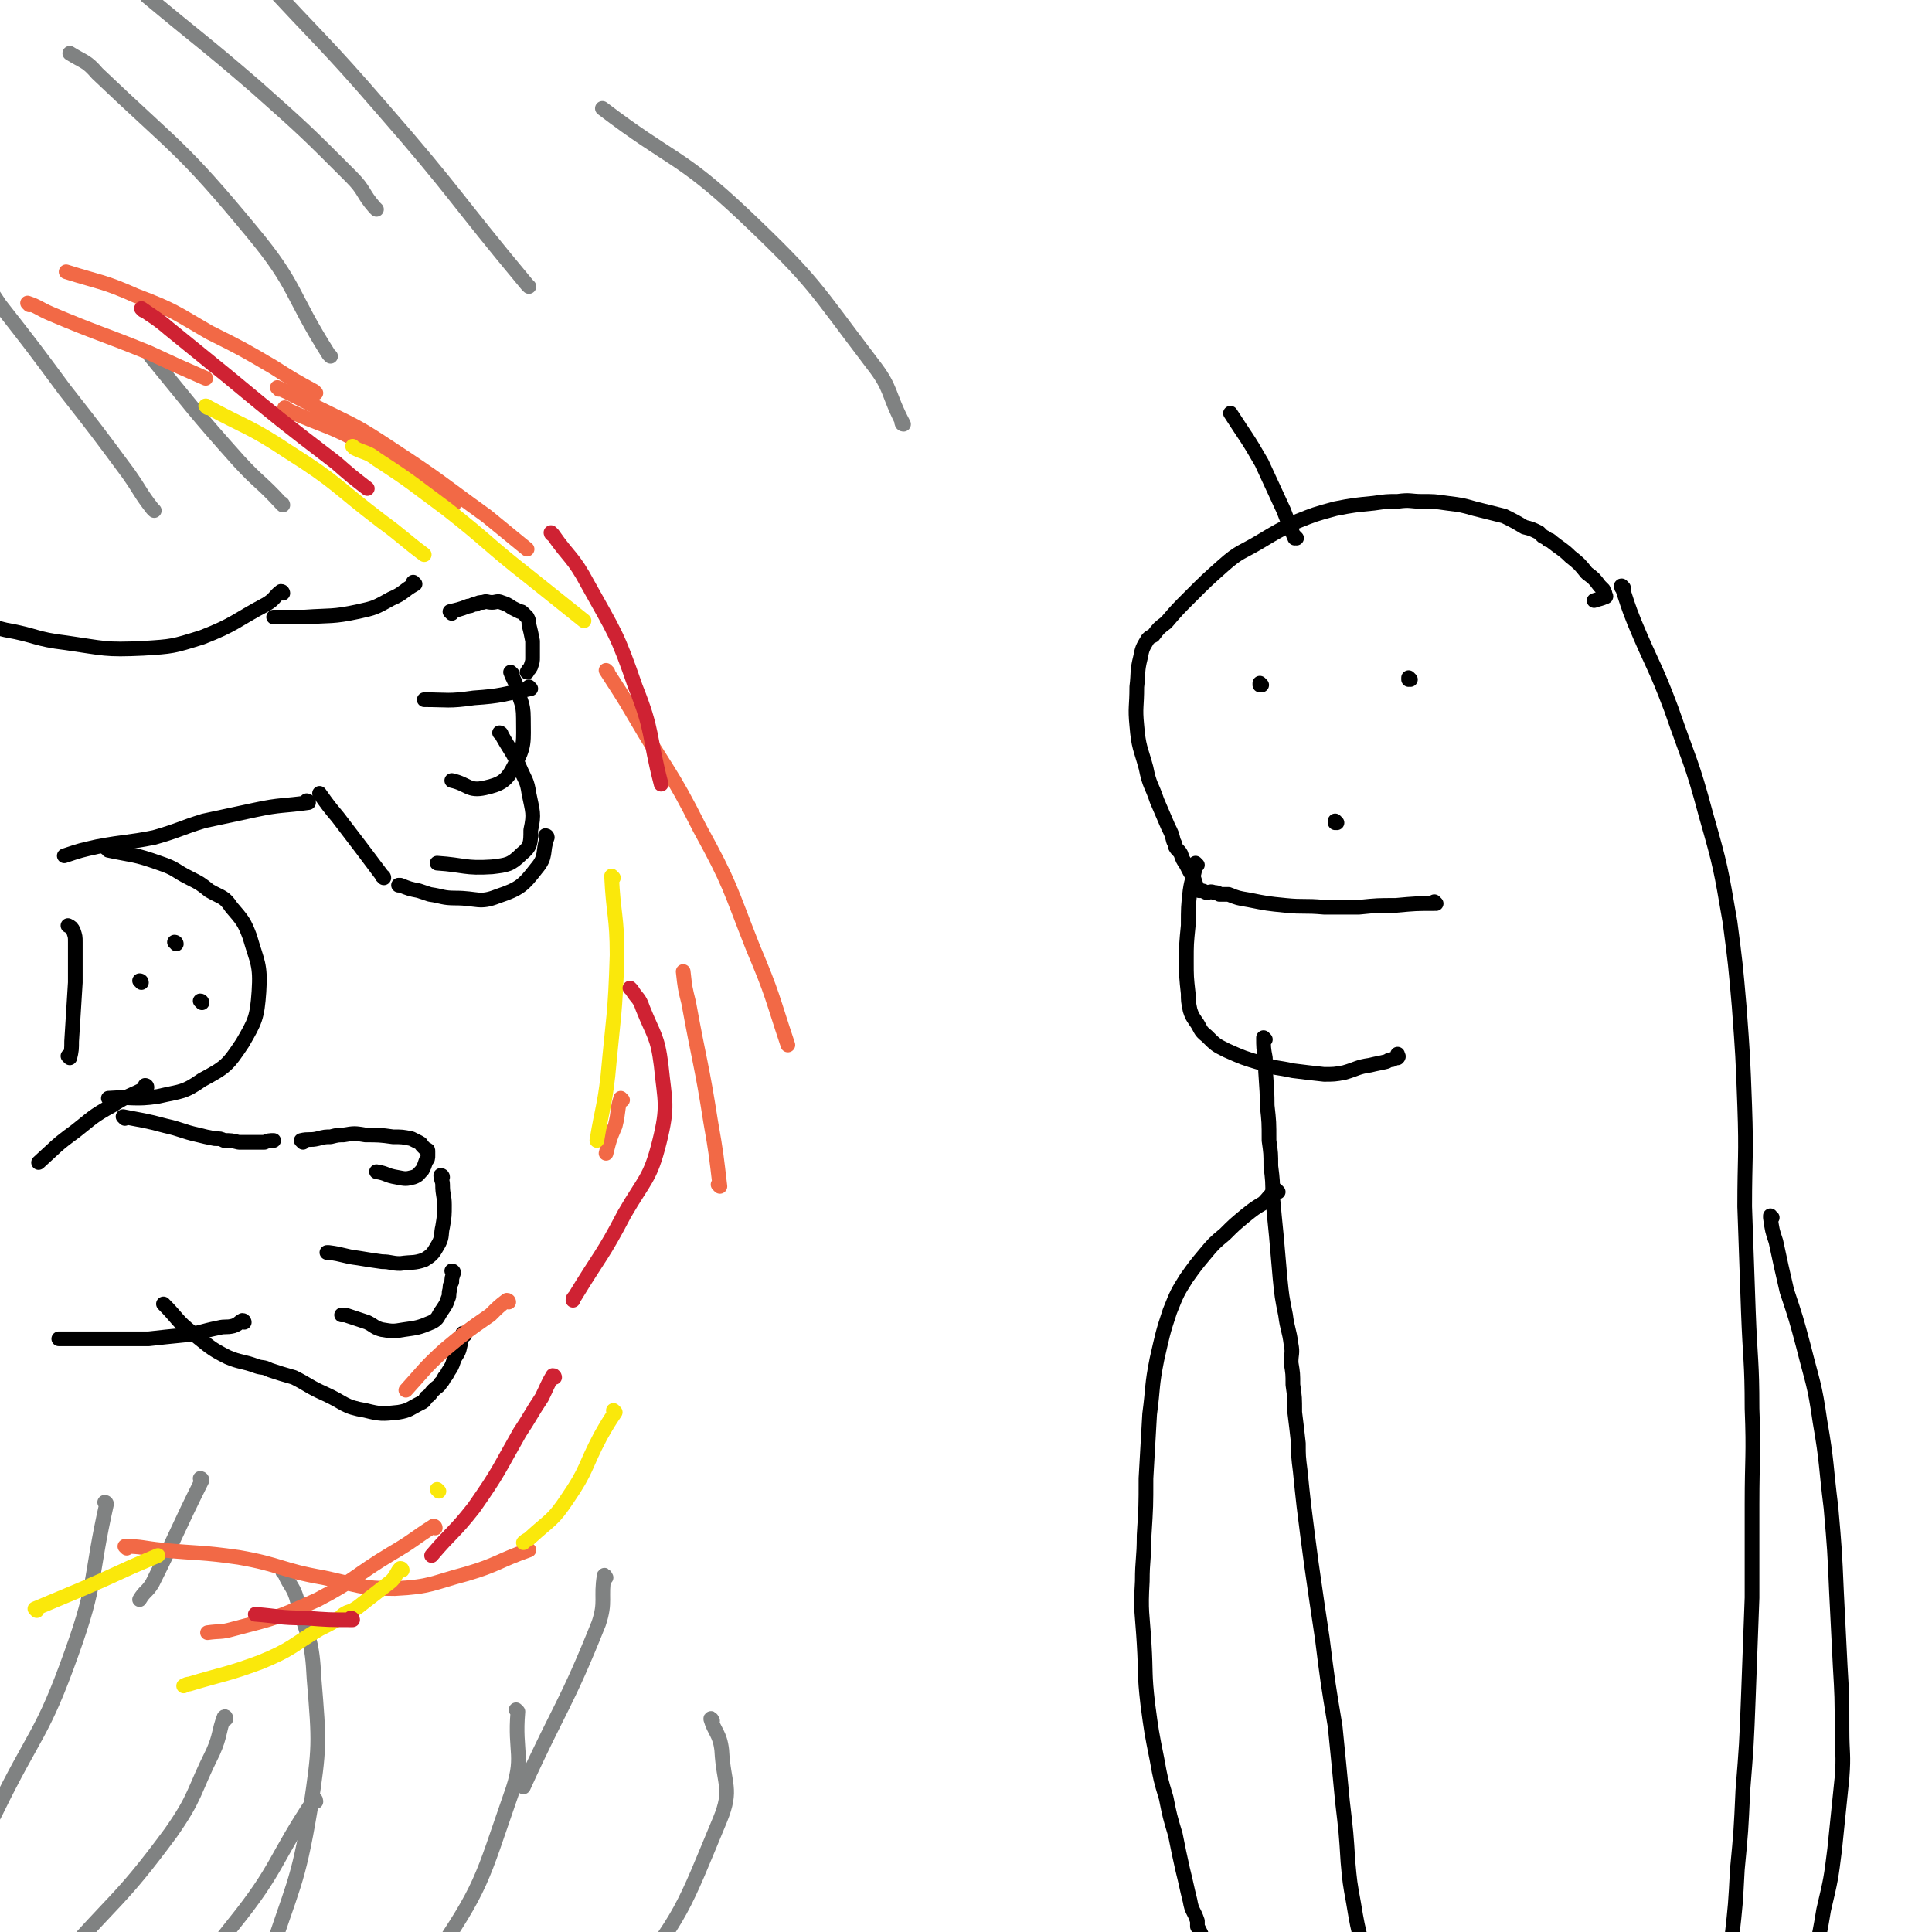 <svg viewBox='0 0 1052 1052' version='1.1' xmlns='http://www.w3.org/2000/svg' xmlns:xlink='http://www.w3.org/1999/xlink'><g fill='none' stroke='#000000' stroke-width='8' stroke-linecap='round' stroke-linejoin='round'><path d='M246,334c0,0 -1,-1 -1,-1 0,0 1,1 1,1 0,0 0,0 0,0 0,0 -1,-1 -1,-1 0,0 1,1 1,1 0,0 0,0 0,0 0,0 -1,-1 -1,-1 4,-1 5,-1 10,-3 2,0 2,-1 4,-1 2,-1 2,-1 4,-1 2,-1 2,0 5,0 2,0 3,-1 5,0 3,1 3,1 6,3 2,1 2,1 4,2 1,0 1,0 2,1 1,1 1,1 2,2 1,2 1,2 1,4 1,4 1,4 2,9 0,4 0,4 0,9 0,2 0,2 -1,5 -1,2 -1,1 -2,3 '/><path d='M289,375c0,0 -1,-1 -1,-1 0,0 0,0 1,1 0,0 0,0 0,0 0,0 -1,-1 -1,-1 0,0 1,1 1,1 -15,3 -16,4 -31,5 -14,2 -14,1 -27,1 '/><path d='M279,367c0,0 -1,-1 -1,-1 0,0 0,0 1,1 0,0 0,0 0,0 0,0 -1,-1 -1,-1 0,0 0,0 1,1 0,0 0,0 0,0 0,0 -1,-1 -1,-1 1,3 2,4 3,7 2,9 4,9 4,18 0,13 1,15 -5,26 -4,8 -7,10 -16,12 -9,2 -9,-2 -18,-4 '/><path d='M273,400c0,0 -1,-1 -1,-1 0,0 0,0 1,1 0,0 0,0 0,0 0,0 -1,-1 -1,-1 0,0 0,0 1,1 0,0 0,0 0,0 0,0 -1,-1 -1,-1 0,0 1,0 1,1 5,9 6,9 10,18 3,7 4,7 5,14 2,10 3,11 1,20 0,7 0,9 -5,13 -6,6 -8,6 -16,7 -15,1 -15,-1 -30,-2 '/><path d='M298,456c0,0 -1,-1 -1,-1 0,0 0,0 1,1 0,0 0,0 0,0 0,0 -1,-1 -1,-1 0,0 0,0 1,1 0,0 0,0 0,0 0,0 -1,-1 -1,-1 0,0 1,0 1,1 -3,8 0,10 -6,17 -7,9 -9,11 -21,15 -10,4 -11,1 -23,1 -7,0 -7,-1 -14,-2 -3,-1 -3,-1 -6,-2 -5,-1 -5,-1 -10,-3 -1,0 -1,0 -1,0 '/><path d='M209,478c0,0 -1,-1 -1,-1 0,0 1,0 1,1 0,0 0,0 0,0 0,0 -1,-1 -1,-1 0,0 1,1 1,1 -12,-16 -12,-16 -25,-33 -5,-6 -5,-6 -10,-13 '/><path d='M226,318c0,0 -1,-1 -1,-1 0,0 1,1 1,1 0,0 0,0 0,0 -7,4 -6,5 -13,8 -9,5 -9,5 -18,7 -14,3 -15,2 -29,3 -9,0 -9,0 -17,0 '/><path d='M154,323c0,0 0,-1 -1,-1 -4,3 -3,4 -8,7 -17,9 -17,11 -35,18 -16,5 -16,5 -32,6 -21,1 -21,0 -42,-3 -17,-2 -16,-4 -33,-7 -8,-2 -8,-2 -17,-3 '/><path d='M168,437c0,0 -1,-1 -1,-1 0,0 1,0 1,1 0,0 0,0 0,0 0,0 -1,-1 -1,-1 0,0 1,1 1,1 -14,2 -15,1 -29,4 -14,3 -14,3 -28,6 -13,4 -13,5 -27,9 -15,3 -15,2 -31,5 -9,2 -9,2 -18,5 '/><path d='M68,609c0,0 0,-1 -1,-1 0,0 1,0 1,1 0,0 0,0 0,0 0,0 -1,-1 -1,-1 10,2 12,2 23,5 9,2 9,3 18,5 4,1 4,1 9,2 3,0 3,0 5,1 4,0 4,0 8,1 3,0 3,0 6,0 2,0 2,0 4,0 2,0 2,0 4,0 2,-1 3,-1 5,-1 0,0 -1,0 -1,0 '/><path d='M165,622c0,0 0,-1 -1,-1 0,0 1,0 1,1 0,0 0,0 0,0 0,0 -1,-1 -1,-1 4,-1 5,0 9,-1 4,-1 4,-1 7,-1 4,-1 4,-1 7,-1 6,-1 6,-1 12,0 7,0 8,0 15,1 5,0 5,0 10,1 2,1 2,1 4,2 2,1 1,1 2,2 1,1 1,1 2,2 1,0 1,0 1,1 0,1 0,1 0,2 0,2 0,2 -1,3 -1,3 -1,3 -2,5 -2,2 -2,3 -5,4 -4,1 -4,1 -9,0 -6,-1 -5,-2 -11,-3 '/><path d='M241,641c0,0 -1,-1 -1,-1 0,0 1,0 1,1 0,0 0,0 0,0 0,0 -1,-1 -1,-1 0,2 1,3 1,5 0,6 1,6 1,11 0,6 0,6 -1,12 -1,4 0,5 -2,9 -3,5 -3,6 -8,9 -6,2 -6,1 -13,2 -5,0 -5,-1 -10,-1 -7,-1 -7,-1 -13,-2 -8,-1 -8,-2 -16,-3 -1,0 -1,0 -1,0 '/><path d='M247,693c0,0 -1,-1 -1,-1 0,0 1,0 1,1 0,0 0,0 0,0 0,0 -1,-1 -1,-1 0,0 1,0 1,1 0,0 0,0 0,0 -1,3 -1,3 -1,5 -1,2 -1,2 -1,4 -1,3 0,3 -1,5 -1,3 -1,3 -3,6 -3,4 -2,5 -6,7 -7,3 -8,3 -15,4 -6,1 -6,1 -12,0 -4,-1 -4,-2 -8,-4 -6,-2 -6,-2 -12,-4 -1,0 -1,0 -2,0 '/><path d='M253,727c0,0 -1,-1 -1,-1 0,0 1,0 1,1 0,0 0,0 0,0 0,0 -1,-1 -1,-1 -1,4 -1,5 -2,9 -1,3 -2,3 -3,6 -1,3 -1,3 -3,6 -1,2 -1,2 -2,3 -1,2 -1,2 -2,3 -1,2 -2,2 -4,4 -2,2 -1,2 -4,4 -1,2 -1,2 -3,3 -6,3 -6,4 -12,5 -9,1 -10,1 -18,-1 -12,-2 -11,-4 -22,-9 -9,-4 -9,-5 -17,-9 -7,-2 -7,-2 -13,-4 -4,-2 -4,-1 -7,-2 -8,-3 -9,-2 -16,-5 -10,-5 -10,-6 -19,-13 -9,-7 -8,-8 -16,-16 '/><path d='M133,720c0,0 0,-1 -1,-1 -2,1 -2,2 -5,3 -4,1 -4,0 -8,1 -10,2 -10,3 -19,4 -10,1 -10,1 -19,2 -8,0 -8,0 -16,0 -6,0 -6,0 -13,0 -7,0 -7,0 -14,0 -3,0 -3,0 -6,0 '/><path d='M80,592c0,0 0,-1 -1,-1 0,0 1,0 1,1 0,0 0,0 0,0 0,0 0,-1 -1,-1 0,0 1,0 1,1 -9,5 -10,4 -19,10 -11,6 -11,7 -20,14 -11,8 -10,8 -20,17 '/><path d='M59,463c0,0 0,-1 -1,-1 0,0 1,0 1,1 0,0 0,0 0,0 0,0 0,-1 -1,-1 0,0 1,0 1,1 0,0 0,0 0,0 0,0 0,-1 -1,-1 0,0 1,0 1,1 0,0 0,0 0,0 14,3 14,2 28,7 9,3 8,4 16,8 6,3 6,3 11,7 7,4 8,3 12,9 6,7 7,8 10,16 4,14 6,15 5,30 -1,14 -2,16 -9,28 -8,12 -9,13 -22,20 -10,7 -11,6 -24,9 -13,2 -14,0 -27,1 '/><path d='M110,546c0,0 0,-1 -1,-1 '/><path d='M96,514c0,0 0,-1 -1,-1 0,0 1,0 1,1 0,0 0,0 0,0 '/><path d='M77,535c0,0 0,-1 -1,-1 0,0 1,0 1,1 '/><path d='M38,576c0,0 0,-1 -1,-1 0,0 1,0 1,1 0,0 0,0 0,0 0,0 0,-1 -1,-1 0,0 1,1 1,1 1,-4 1,-5 1,-9 1,-16 1,-16 2,-32 0,-9 0,-9 0,-18 0,-2 0,-2 0,-4 0,-3 0,-3 -1,-6 -1,-2 -1,-2 -3,-3 '/></g>
<g fill='none' stroke='#808282' stroke-width='8' stroke-linecap='round' stroke-linejoin='round'><path d='M58,819c0,0 0,-1 -1,-1 0,0 1,0 1,1 -9,40 -5,42 -19,81 -16,45 -20,43 -41,86 -2,4 -2,4 -5,8 '/><path d='M123,936c0,0 0,-2 -1,-1 -3,8 -2,10 -6,19 -11,22 -9,24 -23,44 -28,38 -31,36 -61,71 '/><path d='M110,806c0,0 0,-1 -1,-1 0,0 1,0 1,1 0,0 0,0 0,0 -14,28 -13,28 -27,56 -3,5 -4,4 -7,9 '/><path d='M84,278c0,0 0,0 -1,-1 -7,-9 -6,-9 -13,-19 -17,-23 -17,-23 -35,-46 -17,-23 -17,-23 -35,-46 -2,-3 -2,-3 -4,-6 '/><path d='M154,275c0,0 0,-1 -1,-1 0,0 1,1 1,1 0,0 0,0 0,0 0,0 0,0 -1,-1 -11,-12 -12,-11 -23,-23 -25,-28 -25,-29 -48,-57 '/><path d='M180,194c0,0 0,0 -1,-1 -21,-33 -17,-37 -42,-67 -38,-46 -41,-45 -84,-86 -6,-7 -7,-6 -15,-11 '/><path d='M205,114c0,0 0,0 -1,-1 -7,-8 -5,-9 -13,-17 -25,-25 -25,-25 -52,-49 -29,-25 -29,-24 -59,-49 '/><path d='M288,156c0,0 0,0 -1,-1 -40,-48 -38,-49 -79,-96 -32,-37 -33,-36 -66,-72 -1,-1 -1,-1 -2,-2 '/><path d='M492,231c0,0 -1,-1 -1,-1 0,0 0,1 1,1 0,0 0,0 0,0 -9,-17 -6,-19 -17,-33 -32,-42 -31,-44 -70,-81 -35,-33 -39,-29 -77,-58 '/><path d='M172,981c0,0 0,-2 -1,-1 -22,33 -19,37 -44,68 -36,46 -39,44 -79,87 '/><path d='M155,857c0,0 0,-1 -1,-1 0,0 1,0 1,1 3,7 5,7 7,15 6,21 8,21 9,42 3,36 3,37 -2,71 -7,42 -10,42 -23,83 -2,9 -3,8 -7,16 '/><path d='M330,859c0,0 -1,-2 -1,-1 -2,12 1,14 -3,26 -18,45 -21,45 -41,89 '/><path d='M282,932c0,0 -1,-1 -1,-1 0,0 0,0 1,1 0,0 0,0 0,0 -2,23 4,24 -4,46 -16,46 -15,49 -43,90 -21,31 -26,27 -53,54 '/><path d='M388,937c0,0 -1,-2 -1,-1 2,7 5,8 6,17 1,19 6,21 -1,38 -20,48 -20,52 -53,93 -26,32 -32,27 -64,53 '/></g>
<g fill='none' stroke='#F26946' stroke-width='8' stroke-linecap='round' stroke-linejoin='round'><path d='M156,223c0,0 0,-1 -1,-1 0,0 1,1 1,1 0,0 0,0 0,0 22,10 23,8 44,20 24,13 22,15 45,31 1,0 1,0 2,1 '/><path d='M152,212c0,0 -1,-1 -1,-1 9,4 10,5 20,10 22,11 22,10 43,24 26,17 26,18 51,36 11,9 11,9 22,18 '/><path d='M331,366c0,0 -1,-1 -1,-1 7,11 8,12 15,24 18,31 20,30 36,62 17,31 16,32 29,65 11,26 10,26 19,53 '/><path d='M339,599c0,0 -1,-1 -1,-1 -2,6 -1,7 -3,15 -3,7 -3,7 -5,15 '/><path d='M277,709c0,0 0,-1 -1,-1 -4,3 -5,4 -9,8 -13,9 -13,9 -25,19 -11,10 -11,11 -21,22 '/><path d='M237,832c0,0 -1,-1 -1,-1 0,0 1,0 1,1 0,0 0,0 0,0 0,0 0,-1 -1,-1 -11,7 -11,8 -23,15 -20,12 -19,14 -40,25 -22,10 -23,10 -46,16 -7,2 -7,1 -14,2 '/><path d='M69,843c0,0 -1,-1 -1,-1 9,0 10,1 20,2 21,2 21,1 42,4 23,4 23,7 46,11 19,4 20,6 39,6 20,-1 20,-3 39,-8 17,-5 17,-7 34,-13 '/><path d='M392,646c0,0 -1,-1 -1,-1 0,0 1,1 1,1 -2,-17 -2,-18 -5,-35 -5,-32 -6,-32 -12,-65 -2,-8 -2,-8 -3,-17 '/><path d='M172,214c0,0 -1,-1 -1,-1 0,0 1,1 1,1 0,0 0,0 0,0 0,0 0,0 -1,-1 -11,-6 -11,-6 -22,-13 -17,-10 -17,-10 -35,-19 -19,-11 -19,-12 -40,-20 -18,-8 -19,-7 -38,-13 '/><path d='M16,166c0,0 -1,-1 -1,-1 6,2 6,3 13,6 26,11 26,10 53,21 15,7 15,7 31,14 '/></g>
<g fill='none' stroke='#FAE80B' stroke-width='8' stroke-linecap='round' stroke-linejoin='round'><path d='M113,222c0,0 0,-1 -1,-1 0,0 1,1 1,1 0,0 0,0 0,0 0,0 -1,-1 -1,-1 22,12 24,11 45,25 27,17 26,19 51,38 11,8 11,9 23,18 '/><path d='M193,244c0,0 -1,-1 -1,-1 0,0 1,1 1,1 0,0 0,0 0,0 6,3 7,2 12,6 20,13 19,13 38,27 23,18 22,19 45,37 15,12 15,12 30,24 '/><path d='M334,478c0,0 -1,-1 -1,-1 0,0 0,0 1,1 0,0 0,0 0,0 0,0 -1,-1 -1,-1 1,21 3,22 3,43 -1,33 -2,33 -5,66 -2,17 -3,17 -6,35 '/><path d='M335,769c0,0 -1,-1 -1,-1 0,0 0,0 1,1 0,0 0,0 0,0 -4,6 -4,6 -8,13 -9,17 -7,18 -18,34 -8,12 -9,11 -20,21 -2,2 -2,1 -4,3 '/><path d='M219,855c0,0 0,-1 -1,-1 -2,2 -2,4 -5,7 -9,7 -9,7 -18,14 -3,2 -3,2 -6,3 -2,1 -2,1 -4,3 -5,3 -5,3 -11,6 -15,9 -15,11 -32,18 -19,7 -19,6 -39,12 -1,0 -1,0 -3,1 '/><path d='M20,877c0,0 0,-1 -1,-1 0,0 1,0 1,1 0,0 0,0 0,0 0,0 -1,-1 -1,-1 26,-11 27,-11 53,-23 7,-3 7,-3 14,-6 '/><path d='M239,812c0,0 -1,-1 -1,-1 '/></g>
<g fill='none' stroke='#CF2233' stroke-width='8' stroke-linecap='round' stroke-linejoin='round'><path d='M78,169c0,0 -1,-1 -1,-1 7,5 8,5 15,11 16,13 16,13 32,26 29,24 29,24 59,47 8,7 8,7 17,14 '/><path d='M301,291c0,0 -1,-1 -1,-1 0,0 0,1 1,1 0,0 0,0 0,0 9,13 11,12 19,27 15,27 16,27 26,56 10,25 7,26 14,53 '/><path d='M344,539c0,0 -1,-1 -1,-1 0,0 0,0 1,1 0,0 0,0 0,0 3,5 4,4 6,10 6,15 8,15 10,31 2,20 4,22 -1,42 -5,20 -8,20 -19,39 -12,23 -13,22 -27,45 -1,1 -1,1 -1,2 '/><path d='M302,750c0,0 0,-1 -1,-1 -3,5 -3,6 -6,12 -6,9 -6,10 -12,19 -12,21 -11,21 -25,41 -11,14 -12,13 -23,26 '/><path d='M192,882c0,0 -1,-1 -1,-1 0,0 1,0 1,1 0,0 0,0 0,0 0,0 -1,-1 -1,-1 0,0 1,1 1,1 -13,0 -13,0 -26,-1 -14,0 -14,-1 -27,-2 '/></g>
<g fill='none' stroke='#000000' stroke-width='8' stroke-linecap='round' stroke-linejoin='round'><path d='M782,492c0,0 -1,-1 -1,-1 0,0 0,0 0,1 0,0 0,0 0,0 1,0 0,-1 0,-1 0,0 0,0 0,1 0,0 0,0 0,0 -10,0 -10,0 -21,1 -10,0 -10,0 -20,1 -10,0 -10,0 -19,0 -11,-1 -11,0 -21,-1 -10,-1 -10,-1 -20,-3 -6,-1 -6,-1 -11,-3 -3,0 -3,0 -5,0 -1,-1 -1,-1 -3,-1 -2,-1 -2,0 -4,0 -1,0 -1,-1 -3,-1 0,0 -1,0 -1,0 -2,-3 -2,-4 -3,-7 -2,-3 -2,-3 -4,-7 -2,-3 -2,-3 -3,-6 -1,-2 -2,-2 -3,-4 0,-1 0,-1 -1,-3 -1,-4 -1,-4 -3,-8 -3,-7 -3,-7 -6,-14 -3,-9 -4,-8 -6,-18 -3,-11 -4,-11 -5,-23 -1,-10 0,-10 0,-21 1,-8 0,-8 2,-16 1,-5 1,-5 4,-10 1,-1 1,-1 3,-2 3,-4 3,-4 7,-7 6,-7 6,-7 13,-14 9,-9 9,-9 18,-17 9,-8 10,-7 20,-13 10,-6 10,-6 20,-11 10,-4 10,-4 21,-7 10,-2 11,-2 21,-3 7,-1 7,-1 13,-1 7,-1 7,0 13,0 7,0 7,0 14,1 8,1 8,1 15,3 8,2 8,2 16,4 6,3 6,3 11,6 4,1 4,1 8,3 1,1 1,1 2,2 2,1 2,1 3,2 1,0 1,0 2,1 5,4 6,4 10,8 5,4 5,4 9,9 4,3 4,3 7,7 1,1 1,1 2,2 0,1 1,1 1,3 0,0 1,1 0,1 -2,1 -3,1 -6,2 '/><path d='M652,471c0,0 -1,-1 -1,-1 0,0 0,0 0,1 0,0 0,0 0,0 1,0 0,-1 0,-1 0,0 0,0 0,1 0,0 0,0 0,0 1,0 0,-1 0,-1 0,0 0,0 0,1 -1,7 -2,7 -3,14 -1,9 -1,9 -1,19 -1,10 -1,10 -1,19 0,9 0,9 1,18 0,4 0,4 1,9 1,3 1,3 3,6 3,4 2,5 6,8 5,5 5,5 11,8 9,4 9,4 19,7 8,3 8,2 17,4 8,1 8,1 17,2 5,0 6,0 11,-1 7,-2 7,-3 14,-4 4,-1 5,-1 9,-2 2,-1 1,-1 3,-1 2,-1 2,-1 3,-1 1,-1 0,-1 0,-2 0,0 0,0 0,0 '/><path d='M687,373c0,0 -1,-1 -1,-1 0,0 0,0 0,1 0,0 0,0 0,0 '/><path d='M768,370c0,0 -1,-1 -1,-1 0,0 0,0 0,1 '/><path d='M728,448c0,0 -1,-1 -1,-1 0,0 0,0 0,1 0,0 0,0 0,0 1,0 0,-1 0,-1 '/><path d='M689,566c0,0 -1,-1 -1,-1 0,0 0,0 0,1 0,0 0,0 0,0 1,0 0,-1 0,-1 0,0 0,0 0,1 0,0 0,0 0,0 1,0 0,-1 0,-1 0,5 0,6 1,11 0,13 1,13 1,26 1,9 1,9 1,19 1,7 1,7 1,14 1,8 1,8 1,17 1,11 1,11 2,21 1,11 1,12 2,23 1,10 1,10 3,20 1,8 2,8 3,16 1,5 0,5 0,10 1,6 1,6 1,12 1,7 1,7 1,15 1,8 1,8 2,17 0,7 0,7 1,15 1,10 1,10 2,19 2,16 2,16 4,31 3,21 3,21 6,41 3,24 3,24 7,48 2,20 2,20 4,41 2,17 2,17 3,33 1,11 1,11 3,22 2,12 2,12 5,24 3,11 3,11 7,22 3,9 3,9 7,17 1,2 1,2 2,4 1,1 1,1 2,2 0,1 0,1 1,1 0,0 0,0 0,0 0,0 -1,0 -1,-1 '/><path d='M884,320c0,0 -1,-1 -1,-1 0,0 0,1 0,1 0,0 0,0 0,0 1,0 -1,-1 0,-1 3,9 3,10 7,20 10,24 11,23 20,47 10,29 11,28 19,58 8,28 8,29 13,58 3,23 3,23 5,46 2,27 2,27 3,54 1,28 0,28 0,55 1,29 1,29 2,57 1,27 2,27 2,53 1,26 0,26 0,52 0,25 0,25 0,51 -1,27 -1,27 -2,54 -1,26 -1,26 -3,51 -1,22 -1,22 -3,43 -1,19 -1,19 -3,37 -2,18 -1,18 -4,36 -3,15 -3,15 -7,31 -3,9 -3,9 -6,18 0,2 0,2 0,4 0,1 1,0 2,0 0,0 0,0 0,0 '/><path d='M696,649c0,0 -1,-1 -1,-1 0,0 0,0 0,1 0,0 0,0 0,0 1,0 0,-1 0,-1 0,0 0,0 0,1 0,0 0,0 0,0 1,0 0,-1 0,-1 -4,3 -4,4 -7,7 -5,3 -5,3 -10,7 -6,5 -6,5 -11,10 -6,5 -6,5 -11,11 -5,6 -5,6 -10,13 -5,8 -5,8 -9,18 -4,12 -4,13 -7,26 -3,15 -2,15 -4,30 -1,17 -1,17 -2,35 0,15 0,15 -1,31 0,13 -1,13 -1,25 -1,17 0,17 1,34 1,16 0,16 2,33 2,15 2,15 5,30 2,11 2,11 5,21 2,10 2,10 5,20 2,10 2,10 4,19 2,8 2,9 4,17 1,6 2,5 4,11 0,1 0,1 0,3 1,2 1,2 2,4 2,6 2,6 4,11 0,2 1,1 1,2 '/><path d='M965,663c-1,0 -1,-1 -1,-1 0,0 0,0 0,1 0,0 0,0 0,0 0,0 0,-1 0,-1 0,0 0,0 0,1 0,0 0,0 0,0 0,0 0,-1 0,-1 0,0 0,0 0,1 0,0 0,0 0,0 1,7 1,7 3,13 3,14 3,14 6,27 5,15 5,15 9,30 5,20 6,20 9,41 4,23 3,23 6,47 2,23 2,23 3,46 1,20 1,20 2,40 1,17 1,17 1,35 0,13 1,13 0,26 -2,19 -2,20 -4,39 -2,16 -2,16 -6,33 -2,12 -2,12 -5,25 -3,10 -4,10 -7,20 -2,7 -2,7 -4,14 -4,11 -5,11 -8,21 -4,12 -4,12 -7,24 -3,15 -3,15 -6,29 0,1 0,1 0,1 '/><path d='M706,293c0,0 -1,-1 -1,-1 0,0 0,1 0,1 0,0 0,0 0,0 1,0 0,-1 0,-1 0,0 0,1 0,1 0,0 0,0 0,0 -3,-7 -3,-7 -6,-15 -6,-13 -6,-13 -12,-26 -8,-14 -8,-13 -17,-27 '/></g>
</svg>
